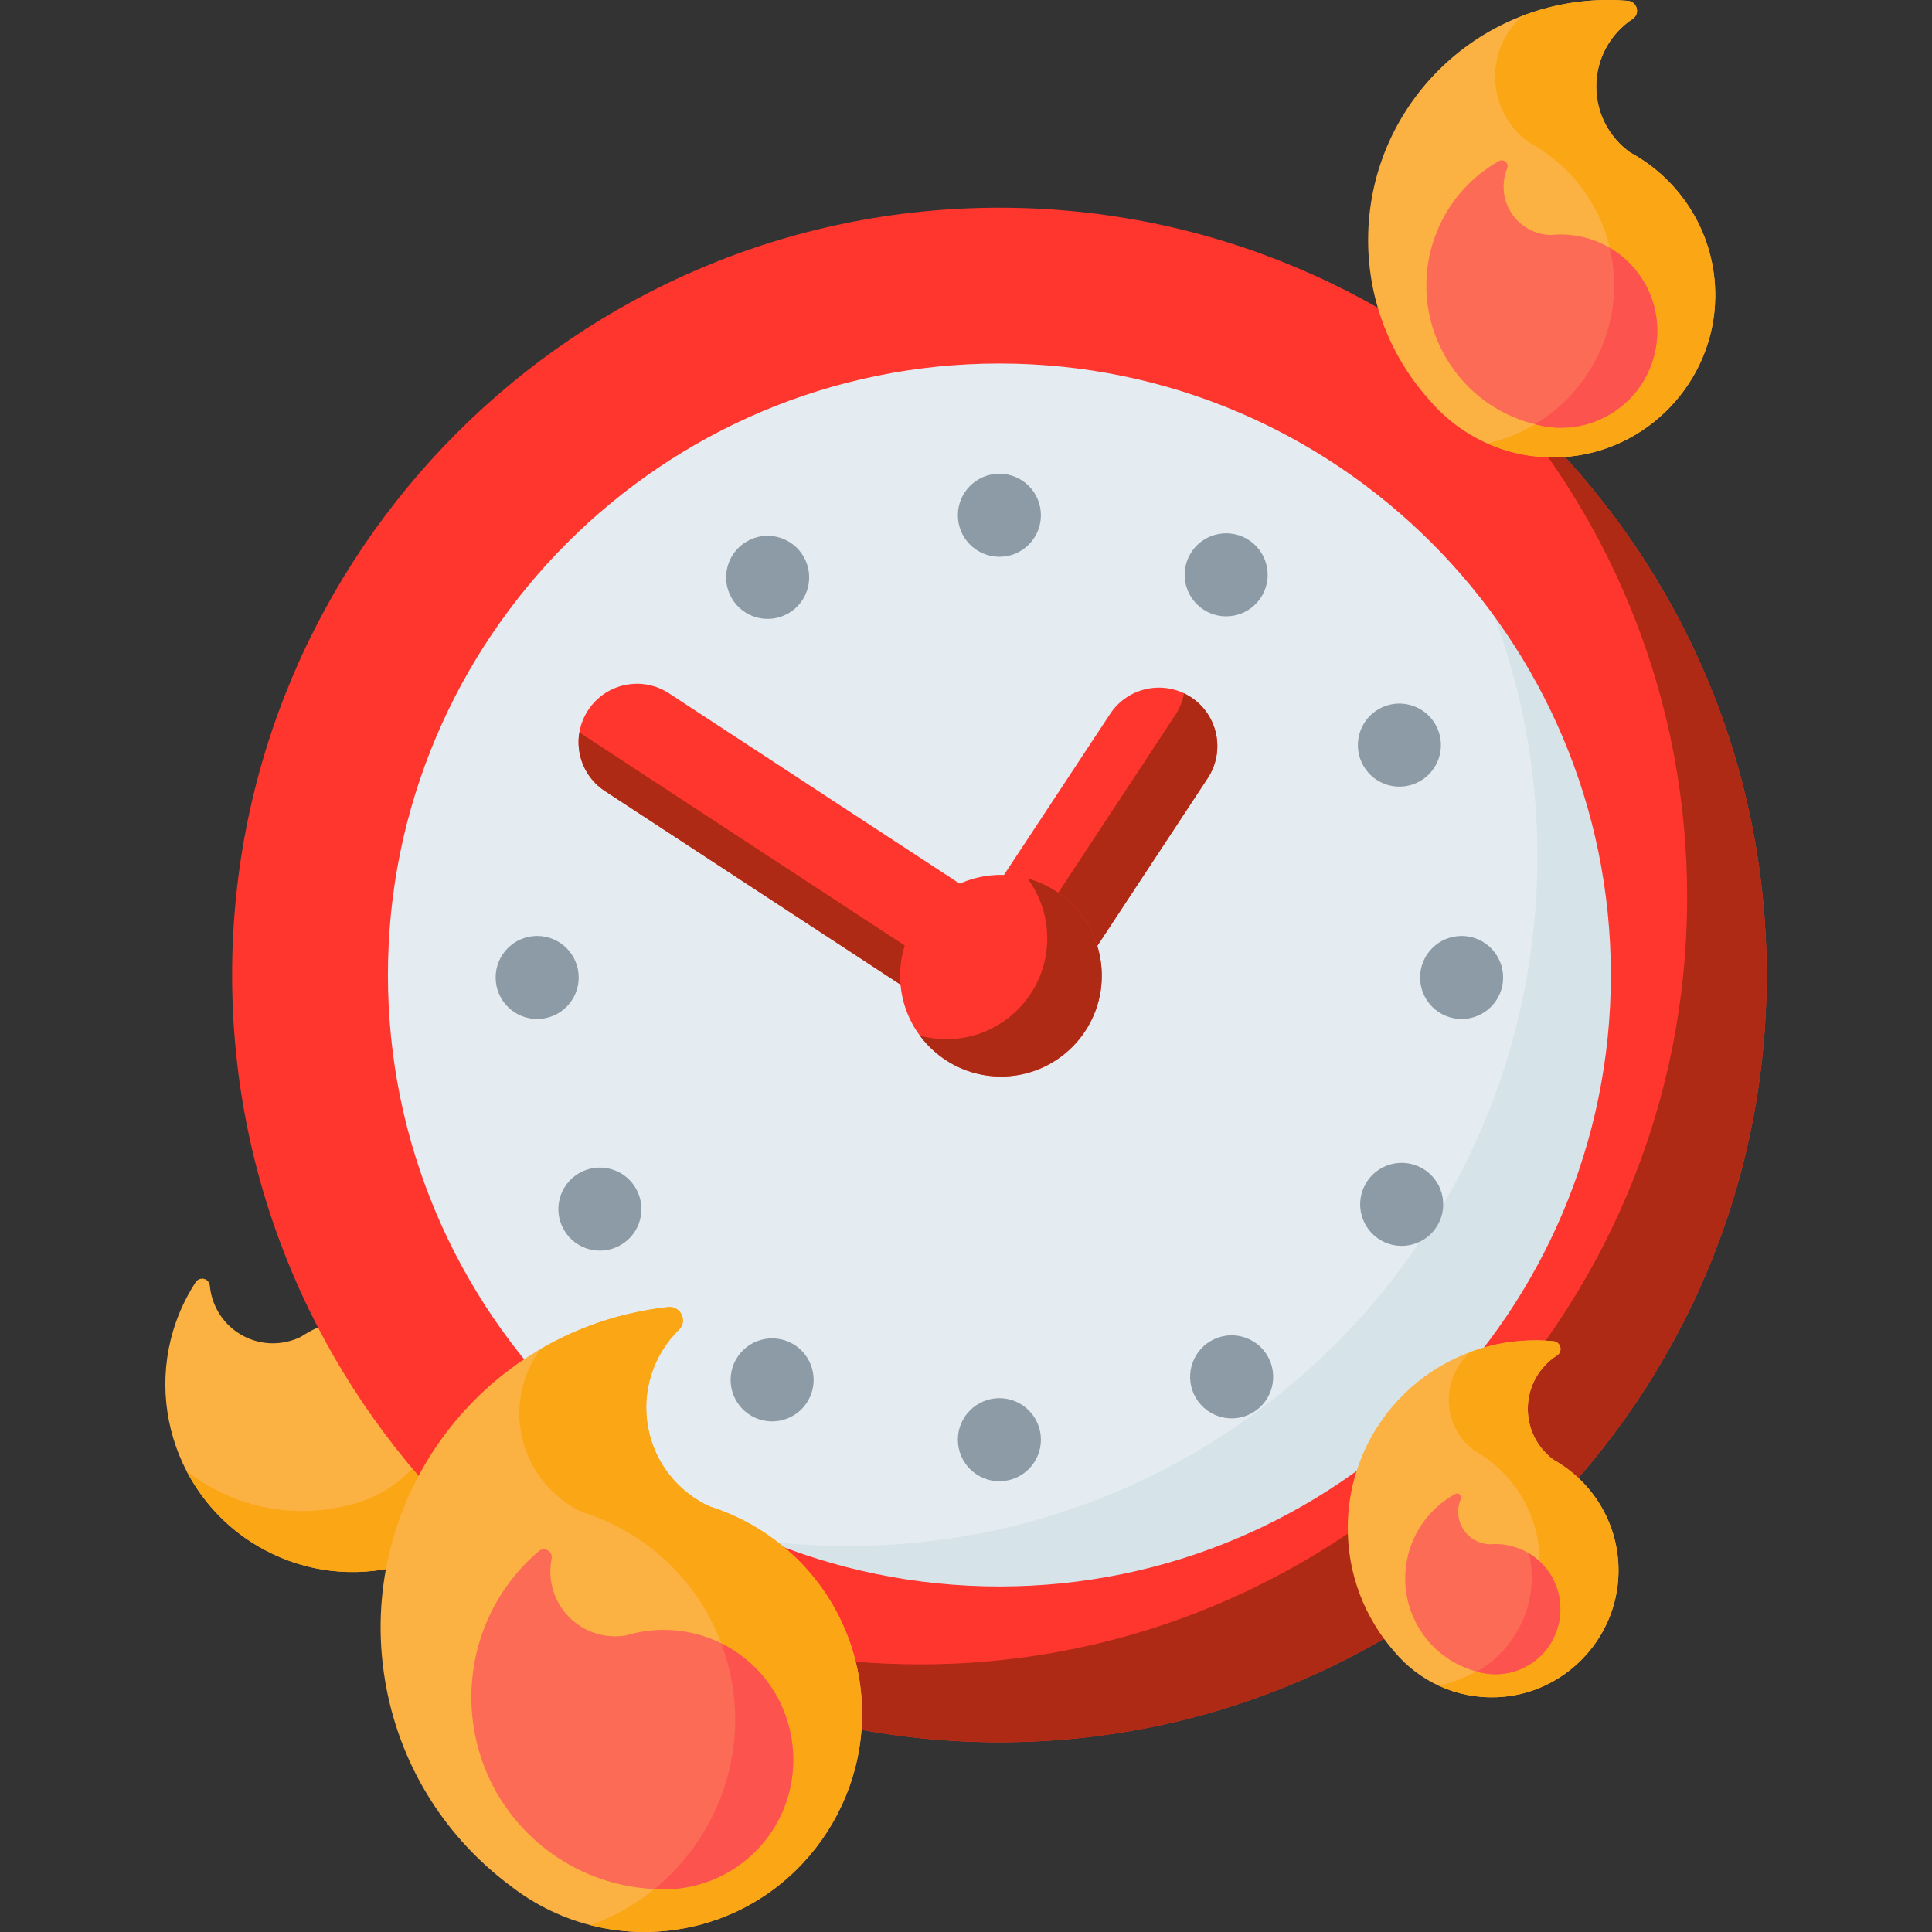 <?xml version="1.0" encoding="UTF-8"?> <svg xmlns="http://www.w3.org/2000/svg" id="Capa_1" height="512px" viewBox="0 0 512 512" width="512px" class=""><rect x="0" y="0" width="512" height="512" fill="#333333" stroke="none"/> <g> <path d="m79.742 354.269c-4.7 2.303-10.4 2.39-15.361-.278-5.154-2.772-8.274-7.848-8.772-13.27-.179-1.942-2.715-2.542-3.777-.905-.731 1.128-1.423 2.294-2.071 3.499-13.012 24.193-3.947 54.354 20.246 67.366 11.335 6.096 23.973 7.323 35.55 4.44 9.774-2.194 18.517-8.709 23.142-18.645 7.391-15.874 1.1-35.071-14.227-43.54-11.325-6.257-24.652-5.286-34.73 1.333z" fill="#fcb143" data-original="#FCB143"></path> <path d="m54.835 339.325c-.413-.321-.929-.485-1.451-.442.481.169.964.32 1.451.442z" fill="#fba615" data-original="#FBA615" class=""></path> <path d="m115.977 353.822c3.287 8.315 3.305 17.886-.698 26.485-4.626 9.935-13.369 16.451-23.142 18.645-11.577 2.883-24.215 1.656-35.55-4.44-2.558-1.375-4.935-2.953-7.146-4.684 4.447 8.568 11.424 15.936 20.567 20.853 11.335 6.096 23.973 7.323 35.55 4.44 9.774-2.193 18.517-8.709 23.142-18.644 7.143-15.345 1.502-33.791-12.723-42.655z" fill="#fba615" data-original="#FBA615" class=""></path> <circle cx="264.848" cy="258.382" fill="#e5ecf1" r="182.69" data-original="#E5ECF1" class=""></circle> <path d="m356.126 100.099c31.748 32.866 51.286 77.601 51.286 126.905 0 100.897-81.793 182.69-182.69 182.69-33.249 0-64.421-8.886-91.278-24.407 33.221 34.391 79.811 55.784 131.403 55.784 100.897 0 182.69-81.793 182.69-182.69.001-67.646-36.769-126.703-91.411-158.282z" fill="#d6e4ea" data-original="#D6E4EA" class=""></path> <path d="m264.848 461.717c-112.119 0-203.335-91.216-203.335-203.335s91.216-203.335 203.335-203.335 203.335 91.216 203.335 203.335-91.216 203.335-203.335 203.335zm0-365.379c-89.352 0-162.045 72.693-162.045 162.045s72.693 162.045 162.045 162.045 162.045-72.693 162.045-162.045-72.694-162.045-162.045-162.045z" fill="#0a81f9" data-original="#0A81F9" class="" data-old_color="#0a81f9" style="fill:#FF362E"></path> <path d="m396.151 103.261c31.693 35.869 50.959 82.961 50.959 134.476 0 112.119-91.216 203.335-203.335 203.335-50.009 0-95.85-18.158-131.303-48.213 37.285 42.198 91.771 68.858 152.375 68.858 112.119 0 203.335-91.216 203.335-203.335.001-62.11-28.001-117.794-72.031-155.121z" fill="#0571f9" data-original="#0571F9" class="active-path" data-old_color="#0571f9" style="fill:#AE2A14"></path> <path d="m269.091 275.445c-4.02.839-8.208.046-11.644-2.204l-97.125-63.596c-7.154-4.685-9.156-14.281-4.472-21.436s14.282-9.157 21.436-4.472l84.171 55.114 32.709-49.617c4.684-7.155 14.282-9.157 21.436-4.472 7.154 4.684 9.156 14.281 4.472 21.436l-41.191 62.571c-2.25 3.436-5.771 5.837-9.792 6.676z" fill="#0a81f9" data-original="#0A81F9" class="" data-old_color="#0a81f9" style="fill:#FF362E"></path> <path d="m315.602 184.762c-.596-.39-1.214-.717-1.84-1.016-.358 1.984-1.112 3.93-2.286 5.723l-41.191 62.571c-2.249 3.436-5.771 5.837-9.792 6.676-4.02.839-8.209.046-11.644-2.204l-95.308-62.407c-.993 5.881 1.471 12.062 6.78 15.539l97.125 63.596c3.436 2.249 7.624 3.042 11.644 2.204 4.02-.839 7.542-3.24 9.792-6.676l41.191-62.571c4.685-7.153 2.683-16.751-4.471-21.435z" fill="#0571f9" data-original="#0571F9" class="active-path" data-old_color="#0571f9" style="fill:#AE2A14"></path> <circle cx="265.262" cy="258.571" fill="#0a81f9" r="26.718" data-original="#0A81F9" class="" data-old_color="#0a81f9" style="fill:#FF362E"></circle> <path d="m272.298 232.796c3.286 4.439 5.231 9.931 5.231 15.878 0 14.756-11.962 26.718-26.718 26.718-2.436 0-4.793-.332-7.035-.943 4.867 6.575 12.678 10.84 21.487 10.84 14.756 0 26.718-11.962 26.718-26.718 0-12.32-8.342-22.687-19.683-25.775z" fill="#0571f9" data-original="#0571F9" class="active-path" data-old_color="#0571f9" style="fill:#AE2A14"></path> <path d="m188.085 399.228c-8.166-3.757-14.467-11.252-16.299-20.751-1.903-9.87 1.47-19.531 8.147-26.077 2.392-2.346.438-6.373-2.893-6.01-2.295.25-4.598.595-6.905 1.04-46.327 8.931-76.642 53.727-67.71 100.053 4.185 21.705 16.265 39.861 32.666 52.144 13.526 10.631 31.688 15.199 49.933 10.576 29.153-7.386 47.882-36.594 42.524-66.186-3.96-21.867-19.714-38.555-39.463-44.789z" fill="#fcb143" data-original="#FCB143"></path> <g fill="#8c9ba6"> <circle cx="387.342" cy="259.043" r="11.005" data-original="#8C9BA6" class=""></circle> <circle cx="142.354" cy="259.043" r="11.005" data-original="#8C9BA6" class=""></circle> <circle cx="264.848" cy="381.537" r="11.005" data-original="#8C9BA6" class=""></circle> <circle cx="264.848" cy="136.548" r="11.005" data-original="#8C9BA6" class=""></circle> <ellipse cx="371.547" cy="319.21" rx="11.005" ry="11.005" transform="matrix(.491 -.871 .871 .491 -89.001 486.057)" data-original="#8C9BA6" class=""></ellipse> <ellipse cx="204.68" cy="365.742" rx="11.005" ry="11.005" transform="matrix(.491 -.871 .871 .491 -214.437 364.383)" data-original="#8C9BA6" class=""></ellipse> <ellipse cx="325.015" cy="152.343" rx="11.005" ry="11.005" transform="matrix(.491 -.871 .871 .491 32.673 360.621)" data-original="#8C9BA6" class=""></ellipse> <ellipse cx="326.301" cy="365.007" rx="11.005" ry="11.005" transform="matrix(.865 -.502 .502 .865 -139.083 212.953)" data-original="#8C9BA6" class=""></ellipse> <ellipse cx="203.395" cy="153.078" rx="11.005" ry="11.005" transform="matrix(.865 -.502 .502 .865 -49.349 122.696)" data-original="#8C9BA6" class=""></ellipse> <ellipse cx="158.884" cy="320.495" rx="11.005" ry="11.005" transform="matrix(.865 -.502 .502 .865 -139.345 122.958)" data-original="#8C9BA6" class=""></ellipse> <ellipse cx="370.812" cy="197.59" rx="11.005" ry="11.005" transform="matrix(.865 -.502 .502 .865 -49.087 212.692)" data-original="#8C9BA6" class=""></ellipse> </g> <path d="m432.014 40.411c-5.442-3.899-8.994-10.268-8.994-17.473 0-7.486 3.829-14.075 9.634-17.921 2.08-1.378 1.219-4.599-1.268-4.803-1.713-.142-3.446-.214-5.196-.214-35.138 0-63.623 28.485-63.623 63.623 0 16.463 6.275 31.443 16.537 42.738 8.393 9.681 21.03 15.583 35.025 14.774 22.361-1.291 40.175-20.01 40.429-42.406.187-16.55-8.981-30.975-22.544-38.318z" fill="#fcb143" data-original="#FCB143"></path> <path d="m432.014 40.411c-5.442-3.899-8.994-10.268-8.994-17.473 0-7.486 3.829-14.075 9.634-17.921 2.08-1.378 1.219-4.599-1.268-4.803-1.713-.142-3.446-.214-5.196-.214-7.992 0-15.633 1.487-22.68 4.178-4.464 3.936-7.286 9.691-7.286 16.112 0 7.205 3.552 13.575 8.994 17.473 13.563 7.343 22.731 21.768 22.544 38.318-.227 20.059-14.545 37.157-33.595 41.438 6.047 2.689 12.826 4.029 19.962 3.617 22.361-1.291 40.175-20.01 40.429-42.406.187-16.551-8.981-30.976-22.544-38.319z" fill="#fba615" data-original="#FBA615" class=""></path> <path d="m410.989 62.276c-3.988-.092-7.876-2.035-10.295-5.583-2.514-3.686-2.841-8.216-1.274-12.059.561-1.377-.944-2.673-2.237-1.939-.891.506-1.768 1.052-2.63 1.64-17.3 11.799-21.759 35.388-9.961 52.688 5.528 8.105 13.648 13.374 22.493 15.489 7.383 1.948 15.586.61 22.205-4.487 10.575-8.144 13.061-23.342 5.665-34.454-5.465-8.21-14.823-12.234-23.966-11.295z" fill="#fc6b55" data-original="#FC6B55" class=""></path> <path d="m434.954 73.572c-2.23-3.351-5.115-5.992-8.363-7.895.788 3.337 1.211 6.816 1.171 10.404-.173 15.298-8.543 28.875-20.954 36.359.092.023.184.05.276.073 7.383 1.948 15.587.61 22.205-4.487 10.575-8.144 13.061-23.342 5.665-34.454z" fill="#fc534e" data-original="#FC534E" class="" style="fill:#FC534E"></path> <path d="m411.719 386.872c-4.211-3.108-6.916-8.127-6.836-13.759.083-5.852 3.15-10.96 7.731-13.902 1.641-1.054 1.004-3.581-.938-3.769-1.338-.129-2.692-.205-4.06-.225-27.468-.392-50.052 21.557-50.444 49.025-.184 12.869 4.554 24.65 12.45 33.593 6.453 7.661 16.266 12.416 27.215 11.94 17.494-.76 31.628-15.194 32.076-32.699.332-12.934-6.674-24.313-17.194-30.204z" fill="#fcb143" data-original="#FCB143"></path> <path d="m411.719 386.872c-4.211-3.108-6.916-8.127-6.836-13.759.083-5.852 3.15-10.96 7.731-13.902 1.641-1.054 1.004-3.581-.938-3.769-1.338-.129-2.692-.205-4.06-.225-6.247-.089-12.237.988-17.776 3.013-3.534 3.027-5.804 7.495-5.875 12.513-.08 5.632 2.625 10.651 6.836 13.759 10.521 5.891 17.527 17.27 17.195 30.205-.401 15.678-11.784 28.884-26.724 32.018 4.697 2.169 9.981 3.293 15.564 3.05 17.494-.76 31.628-15.194 32.076-32.699.333-12.934-6.673-24.313-17.193-30.204z" fill="#fba615" data-original="#FBA615" class=""></path> <path d="m394.751 409.25c-2.686-.1-5.287-1.447-6.883-3.86-1.658-2.507-1.835-5.563-.743-8.137.391-.922-.611-1.81-1.489-1.328-.605.332-1.202.692-1.788 1.08-11.769 7.783-15 23.633-7.217 35.402 3.647 5.514 9.066 9.142 15.005 10.652 4.955 1.384 10.495.561 15.004-2.81 7.203-5.385 9.024-15.601 4.148-23.159-3.601-5.584-9.867-8.385-16.037-7.84z" fill="#fc6b55" data-original="#FC6B55" class=""></path> <path d="m410.79 417.09c-1.47-2.279-3.389-4.086-5.559-5.399.499 2.256.751 4.604.689 7.021-.264 10.305-6.033 19.372-14.467 24.295.062.016.123.036.185.052 4.955 1.384 10.495.561 15.004-2.809 7.203-5.386 9.024-15.602 4.148-23.16z" fill="#fc534e" data-original="#FC534E" class="" style="fill:#FC534E"></path> <path d="m227.547 444.017c-3.959-21.867-19.714-38.555-39.462-44.789-8.166-3.757-14.467-11.252-16.299-20.752-1.903-9.87 1.47-19.531 8.147-26.077 2.392-2.345.438-6.373-2.893-6.01-2.295.25-4.598.595-6.905 1.04-9.76 1.882-18.806 5.361-26.928 10.105-4.564 6.243-6.628 14.286-5.049 22.479 1.831 9.5 8.133 16.995 16.299 20.751 19.749 6.234 35.503 22.922 39.462 44.789 5.038 27.826-11.224 55.307-37.42 64.63 9.021 2.313 18.757 2.494 28.524.019 29.153-7.385 47.882-36.593 42.524-66.185z" fill="#fba615" data-original="#FBA615" class=""></path> <path d="m165.922 433.4c-5.282.892-10.901-.682-14.993-4.744-4.251-4.22-5.834-10.109-4.745-15.574.39-1.958-1.924-3.285-3.443-1.988-1.046.893-2.064 1.837-3.051 2.83-19.81 19.953-19.693 52.187.26 71.997 9.348 9.281 21.393 14.164 33.592 14.704 10.229.692 20.705-3.157 28.136-11.56 11.873-13.425 11.287-34.095-1.288-46.865-9.291-9.436-22.651-12.362-34.468-8.8z" fill="#fc6b55" data-original="#FC6B55" class=""></path> <path d="m200.391 442.2c-2.765-2.808-5.896-5.026-9.233-6.681 1.198 3.2 2.131 6.551 2.762 10.035 3.833 21.169-4.664 42.136-20.482 55.064.035.002.07.005.105.007 10.229.692 20.705-3.157 28.136-11.56 11.873-13.425 11.286-34.094-1.288-46.865z" fill="#fc534e" data-original="#FC534E" class="" style="fill:#FC534E"></path> </g> </svg> 